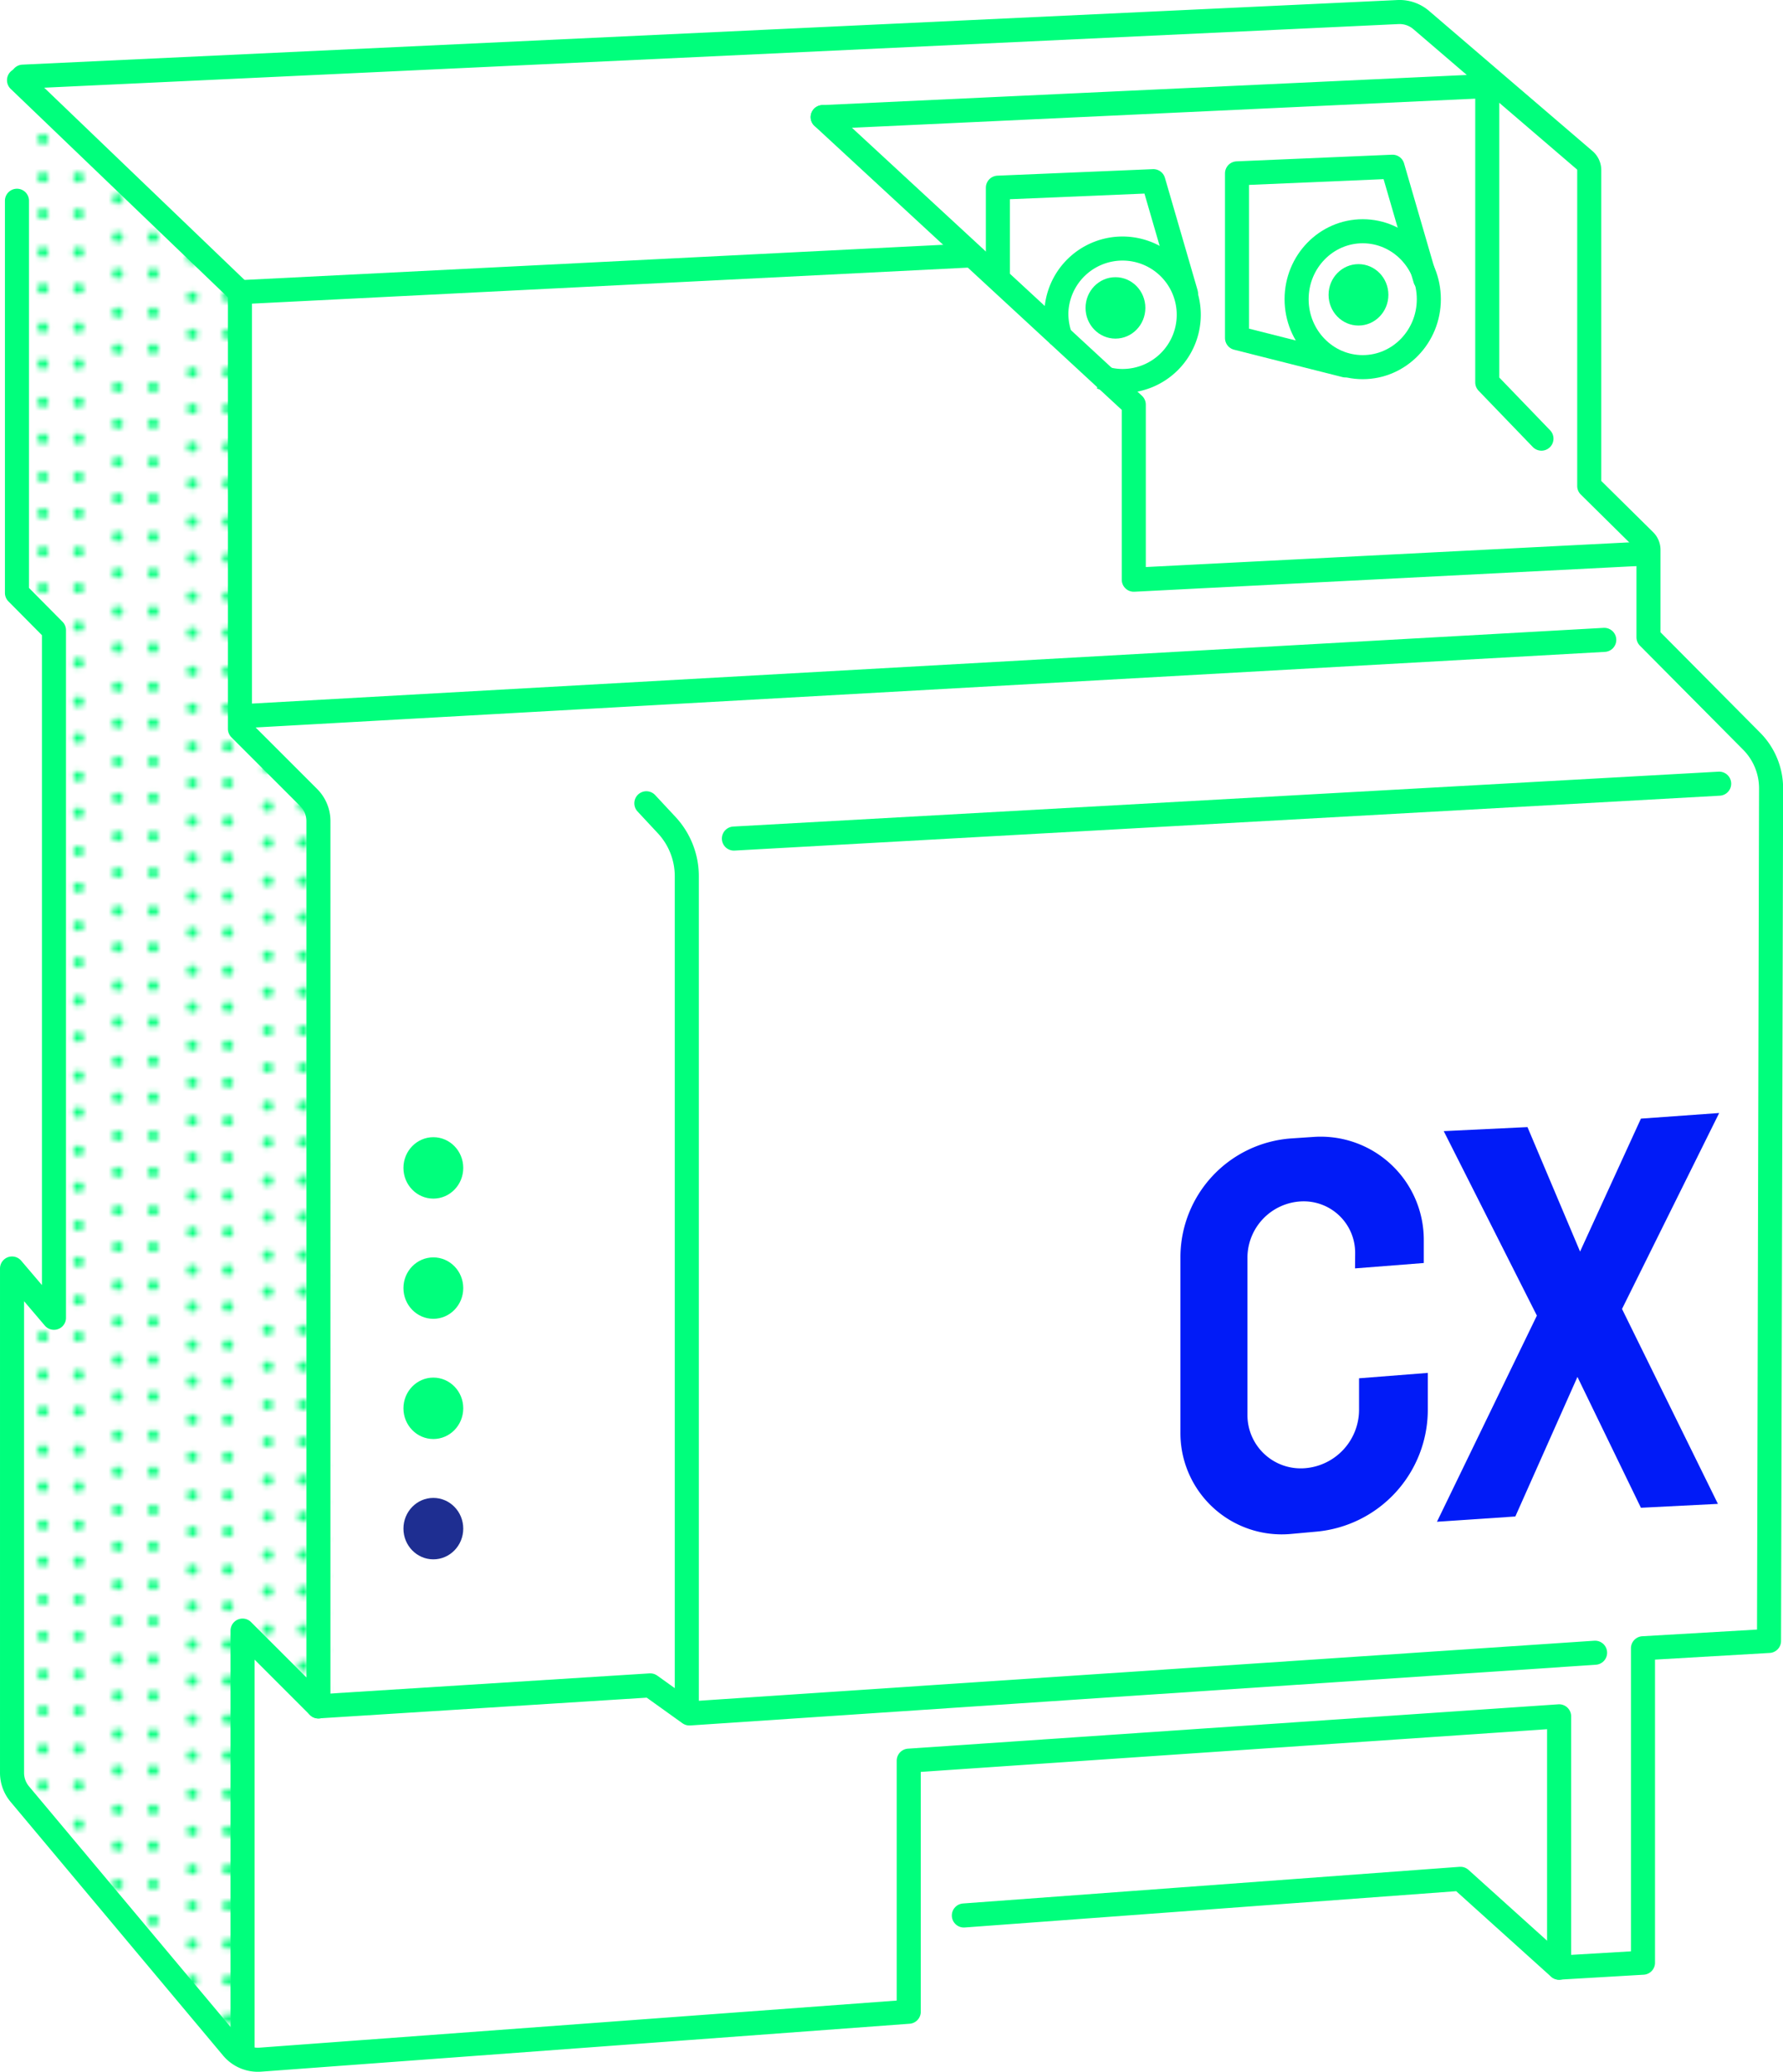 <svg xmlns="http://www.w3.org/2000/svg" xmlns:xlink="http://www.w3.org/1999/xlink" viewBox="0 0 155.61 180.83"><defs><style>.cls-1,.cls-6,.cls-7{fill:none;}.cls-2{fill:#00ff7c;}.cls-3{fill:url(#Mesh);}.cls-4{fill:#1e2e91;}.cls-5{fill:#011bf7;}.cls-6,.cls-7{stroke:#00ff7c;stroke-width:2.1px;}.cls-6{stroke-linecap:round;stroke-linejoin:round;}.cls-7{stroke-miterlimit:10;}</style><pattern id="Mesh" data-name="Mesh" width="70.87" height="70.87" patternTransform="translate(21.66 -38.41) scale(0.46)" patternUnits="userSpaceOnUse" viewBox="0 0 70.87 70.87"><rect class="cls-1" width="70.87" height="70.87"/><circle class="cls-2" cx="67.15" cy="68.83" r="1"/><circle class="cls-2" cx="60.4" cy="68.83" r="1"/><circle class="cls-2" cx="52.98" cy="71.67" r="1"/><circle class="cls-2" cx="46.23" cy="71.67" r="1"/><circle class="cls-2" cx="67.15" cy="54.66" r="1"/><circle class="cls-2" cx="60.4" cy="54.66" r="1"/><circle class="cls-2" cx="67.15" cy="61.56" r="1"/><circle class="cls-2" cx="60.4" cy="61.56" r="1"/><circle class="cls-2" cx="52.98" cy="57.49" r="1"/><circle class="cls-2" cx="46.23" cy="57.49" r="1"/><circle class="cls-2" cx="52.98" cy="64.4" r="1"/><circle class="cls-2" cx="46.23" cy="64.4" r="1"/><circle class="cls-2" cx="38.81" cy="60.33" r="1"/><circle class="cls-2" cx="32.06" cy="60.33" r="1"/><circle class="cls-2" cx="38.81" cy="67.23" r="1"/><circle class="cls-2" cx="32.06" cy="67.23" r="1"/><circle class="cls-2" cx="24.63" cy="63.16" r="1"/><circle class="cls-2" cx="17.88" cy="63.16" r="1"/><circle class="cls-2" cx="24.63" cy="70.07" r="1"/><circle class="cls-2" cx="17.88" cy="70.07" r="1"/><circle class="cls-2" cx="10.46" cy="66" r="1"/><circle class="cls-2" cx="3.71" cy="66" r="1"/><circle class="cls-2" cx="67.15" cy="40.48" r="1"/><circle class="cls-2" cx="60.4" cy="40.48" r="1"/><circle class="cls-2" cx="67.15" cy="47.39" r="1"/><circle class="cls-2" cx="60.4" cy="47.39" r="1"/><circle class="cls-2" cx="52.98" cy="43.32" r="1"/><circle class="cls-2" cx="46.23" cy="43.32" r="1"/><circle class="cls-2" cx="52.98" cy="50.23" r="1"/><circle class="cls-2" cx="46.23" cy="50.23" r="1"/><circle class="cls-2" cx="38.81" cy="46.15" r="1"/><circle class="cls-2" cx="32.06" cy="46.15" r="1"/><circle class="cls-2" cx="38.81" cy="53.06" r="1"/><circle class="cls-2" cx="32.06" cy="53.06" r="1"/><circle class="cls-2" cx="24.63" cy="48.99" r="1"/><circle class="cls-2" cx="17.88" cy="48.99" r="1"/><circle class="cls-2" cx="24.63" cy="55.89" r="1"/><circle class="cls-2" cx="17.88" cy="55.89" r="1"/><circle class="cls-2" cx="10.46" cy="51.82" r="1"/><circle class="cls-2" cx="3.71" cy="51.82" r="1"/><circle class="cls-2" cx="10.46" cy="58.73" r="1"/><circle class="cls-2" cx="3.71" cy="58.73" r="1"/><circle class="cls-2" cx="67.15" cy="26.31" r="1"/><circle class="cls-2" cx="60.4" cy="26.31" r="1"/><circle class="cls-2" cx="67.15" cy="33.22" r="1"/><circle class="cls-2" cx="60.4" cy="33.22" r="1"/><circle class="cls-2" cx="52.98" cy="29.15" r="1"/><circle class="cls-2" cx="46.23" cy="29.15" r="1"/><circle class="cls-2" cx="52.98" cy="36.05" r="1"/><circle class="cls-2" cx="46.23" cy="36.05" r="1"/><circle class="cls-2" cx="38.81" cy="31.98" r="1"/><circle class="cls-2" cx="32.06" cy="31.98" r="1"/><circle class="cls-2" cx="38.81" cy="38.89" r="1"/><circle class="cls-2" cx="32.06" cy="38.89" r="1"/><circle class="cls-2" cx="24.63" cy="34.82" r="1"/><circle class="cls-2" cx="17.88" cy="34.82" r="1"/><circle class="cls-2" cx="24.63" cy="41.72" r="1"/><circle class="cls-2" cx="17.88" cy="41.72" r="1"/><circle class="cls-2" cx="10.46" cy="37.65" r="1"/><circle class="cls-2" cx="3.71" cy="37.65" r="1"/><circle class="cls-2" cx="10.46" cy="44.56" r="1"/><circle class="cls-2" cx="3.71" cy="44.56" r="1"/><circle class="cls-2" cx="67.15" cy="12.14" r="1"/><circle class="cls-2" cx="60.4" cy="12.14" r="1"/><circle class="cls-2" cx="67.15" cy="19.04" r="1"/><circle class="cls-2" cx="60.4" cy="19.04" r="1"/><circle class="cls-2" cx="52.98" cy="14.97" r="1"/><circle class="cls-2" cx="46.23" cy="14.97" r="1"/><circle class="cls-2" cx="52.98" cy="21.88" r="1"/><circle class="cls-2" cx="46.23" cy="21.88" r="1"/><circle class="cls-2" cx="38.81" cy="17.81" r="1"/><circle class="cls-2" cx="32.06" cy="17.81" r="1"/><circle class="cls-2" cx="38.81" cy="24.71" r="1"/><circle class="cls-2" cx="32.06" cy="24.71" r="1"/><circle class="cls-2" cx="24.63" cy="20.64" r="1"/><circle class="cls-2" cx="17.88" cy="20.64" r="1"/><circle class="cls-2" cx="24.63" cy="27.55" r="1"/><circle class="cls-2" cx="17.88" cy="27.55" r="1"/><circle class="cls-2" cx="10.46" cy="23.48" r="1"/><circle class="cls-2" cx="3.71" cy="23.48" r="1"/><circle class="cls-2" cx="10.46" cy="30.38" r="1"/><circle class="cls-2" cx="3.71" cy="30.38" r="1"/><circle class="cls-2" cx="67.15" cy="4.87" r="1"/><circle class="cls-2" cx="60.4" cy="4.87" r="1"/><circle class="cls-2" cx="52.98" cy="0.8" r="1"/><circle class="cls-2" cx="46.23" cy="0.8" r="1"/><circle class="cls-2" cx="52.98" cy="7.71" r="1"/><circle class="cls-2" cx="46.23" cy="7.71" r="1"/><circle class="cls-2" cx="38.81" cy="3.63" r="1"/><circle class="cls-2" cx="32.06" cy="3.63" r="1"/><circle class="cls-2" cx="38.81" cy="10.54" r="1"/><circle class="cls-2" cx="32.06" cy="10.54" r="1"/><circle class="cls-2" cx="24.63" cy="6.47" r="1"/><circle class="cls-2" cx="17.88" cy="6.47" r="1"/><circle class="cls-2" cx="24.63" cy="13.37" r="1"/><circle class="cls-2" cx="17.88" cy="13.37" r="1"/><circle class="cls-2" cx="10.46" cy="9.3" r="1"/><circle class="cls-2" cx="3.71" cy="9.3" r="1"/><circle class="cls-2" cx="10.46" cy="16.21" r="1"/><circle class="cls-2" cx="3.71" cy="16.21" r="1"/><circle class="cls-2" cx="24.63" cy="-0.8" r="1"/><circle class="cls-2" cx="17.88" cy="-0.8" r="1"/><circle class="cls-2" cx="10.46" cy="2.04" r="1"/><circle class="cls-2" cx="3.71" cy="2.04" r="1"/></pattern></defs><g id="Ebene_2" data-name="Ebene 2"><g id="SMGW_Start" data-name="SMGW Start"><polyline class="cls-3" points="2.5 8.09 2.5 52.05 5.8 55.35 5.8 115.16 2.23 110.86 2.23 155.85 22.41 179.99 22.32 142.45 29.15 149.17 28.92 71.92 21.97 63.77 22.32 28.24 2.5 8.09"/><ellipse class="cls-2" cx="37.82" cy="101.92" rx="2.61" ry="2.68"/><ellipse class="cls-2" cx="37.82" cy="112.41" rx="2.61" ry="2.68"/><ellipse class="cls-2" cx="37.82" cy="122.9" rx="2.61" ry="2.68"/><ellipse class="cls-4" cx="37.82" cy="133.4" rx="2.61" ry="2.68"/><ellipse class="cls-2" cx="118.56" cy="25.73" rx="2.61" ry="2.68"/><ellipse class="cls-2" cx="97.35" cy="26.87" rx="2.61" ry="2.68"/><polygon class="cls-5" points="133.31 98.36 126 98.71 134.13 114.81 125.41 132.8 132.25 132.34 137.67 120.16 143.21 131.58 149.93 131.24 141.56 114.23 150.04 97.13 143.21 97.62 137.9 109.22 133.31 98.36"/><path class="cls-5" d="M118.26,110.69l6-.47v-2a9,9,0,0,0-9.67-9l-1.93.13a10.41,10.41,0,0,0-9.64,10.28V125a8.84,8.84,0,0,0,9.7,8.86l2.2-.2a10.69,10.69,0,0,0,9.69-10.55v-3.3l-6,.47v2.78a5.12,5.12,0,0,1-4.64,5.06h0a4.65,4.65,0,0,1-5.1-4.67V109.73a4.93,4.93,0,0,1,4.58-4.88h0a4.49,4.49,0,0,1,4.82,4.51Z"/><path class="cls-6" d="M1.48,17.52V51.74L4.71,55v60l-3.66-4.3v44a2.89,2.89,0,0,0,.68,1.87L20.3,178.74a2.91,2.91,0,0,0,2.45,1l56.56-4.18V153.65l56.76-3.87v21.93l7.32-.43V143.84l11-.64.18-74.39a5.84,5.84,0,0,0-1.7-4.13l-9-9.07V48a1.14,1.14,0,0,0-.31-.79l-4.86-4.8V14.86a1.14,1.14,0,0,0-.4-.88L124.05,1.76a2.91,2.91,0,0,0-2-.71L2,6.69"/><path class="cls-6" d="M1.66,7,20.94,25.5V63.6l6,6a2.91,2.91,0,0,1,.85,2.06v77.26l-6.62-6.62v36.5"/><line class="cls-6" x1="21.85" y1="62.46" x2="140.01" y2="55.84"/><line class="cls-6" x1="20.94" y1="25.5" x2="84.35" y2="22.31"/><polyline class="cls-6" points="71.8 10.22 98.95 35.31 98.95 50.59 143.81 48.3"/><polyline class="cls-6" points="27.78 148.91 56.75 147.08 60.17 149.53 139.21 144.23"/><polyline class="cls-6" points="84.12 167.16 127.46 163.96 136.07 171.72"/><line class="cls-6" x1="71.8" y1="10.22" x2="130.43" y2="7.48"/><path class="cls-6" d="M56.41,70.1,58.18,72a6.55,6.55,0,0,1,1.76,4.47v72.23"/><ellipse class="cls-7" cx="118.93" cy="26.11" rx="5.77" ry="5.93"/><path class="cls-7" d="M92.64,29.64a6.1,6.1,0,0,1-.45-2.31A5.78,5.78,0,1,1,98,33.25a5.52,5.52,0,0,1-1.91-.33"/><polyline class="cls-6" points="87.09 24.02 87.09 16.38 100.66 15.81 103.51 25.62"/><polyline class="cls-6" points="124.38 24.36 121.53 14.55 107.96 15.13 107.96 29.5 117.42 31.89"/><line class="cls-6" x1="64.05" y1="73.18" x2="150.04" y2="68.39"/><polyline class="cls-6" points="129.8 7.37 129.8 33.37 134.53 38.28"/></g></g></svg>